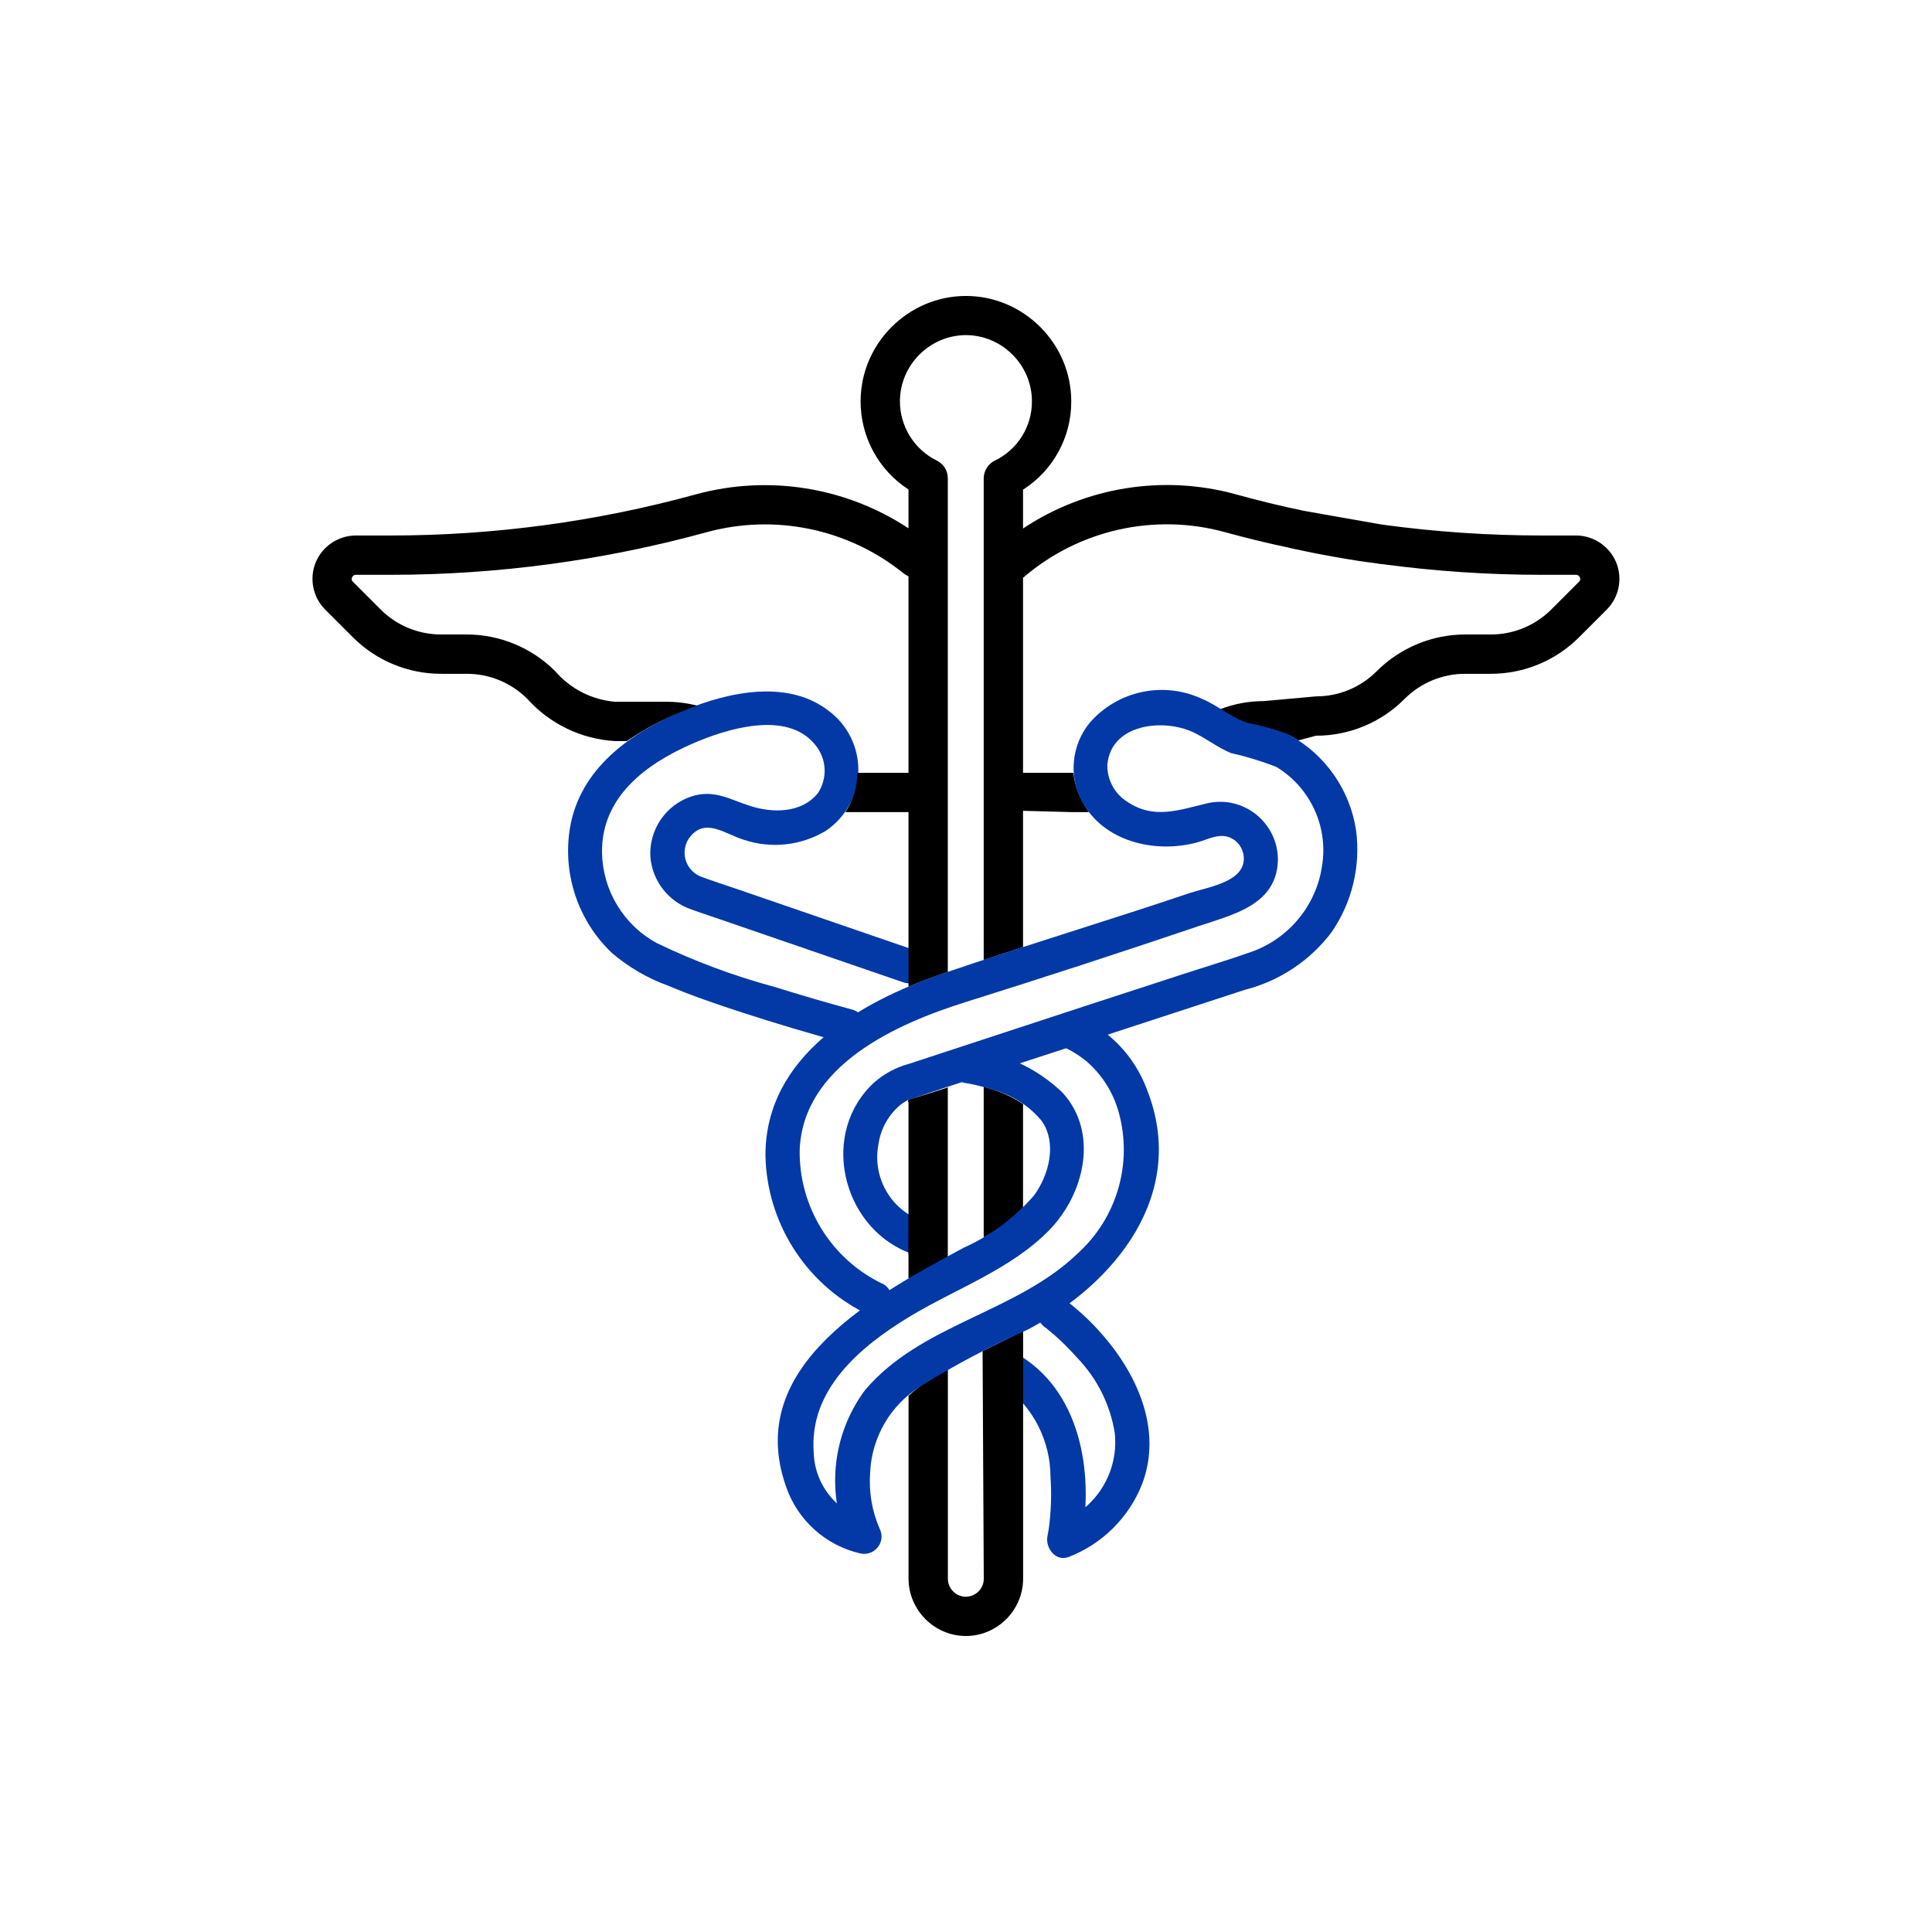 <?xml version="1.0" encoding="UTF-8" standalone="no"?>
<!DOCTYPE svg PUBLIC "-//W3C//DTD SVG 1.1//EN" "http://www.w3.org/Graphics/SVG/1.1/DTD/svg11.dtd">
<svg width="100%" height="100%" viewBox="0 0 64 64" version="1.1" xmlns="http://www.w3.org/2000/svg" xmlns:xlink="http://www.w3.org/1999/xlink" xml:space="preserve" xmlns:serif="http://www.serif.com/" style="fill-rule:evenodd;clip-rule:evenodd;stroke-linejoin:round;stroke-miterlimit:2;">
    <g transform="matrix(0.63,0,0,0.63,32,32)">
        <g id="lekarska_pece" transform="matrix(0.899,0,0,0.899,-1.42109e-14,0)">
            <g transform="matrix(1,0,0,1,-38.221,-39.19)">
                <clipPath id="_clip1">
                    <rect x="0" y="0" width="76.442" height="78.38"/>
                </clipPath>
                <g clip-path="url(#_clip1)">
                    <g transform="matrix(1,0,0,1,-121.343,89.964)">
                        <g id="Group_5">
                            <path id="Path_14" d="M161.8,-26.211C163.498,-24.97 164.504,-22.99 164.506,-20.887C164.565,-20.035 164.549,-19.179 164.461,-18.329C164.452,-18.244 164.442,-18.159 164.433,-18.074C164.433,-18.041 164.4,-17.816 164.422,-17.982C164.442,-18.124 164.396,-17.807 164.386,-17.748C164.369,-17.648 164.351,-17.54 164.33,-17.436C164.187,-16.759 164.794,-15.917 165.56,-16.206C167.519,-16.959 169.077,-18.497 169.854,-20.447C171.103,-23.683 169.523,-27.039 167.341,-29.438C166.706,-30.14 166.003,-30.777 165.241,-31.338C164.767,-31.61 164.153,-31.449 163.873,-30.979C163.608,-30.503 163.768,-29.895 164.232,-29.611C164.417,-29.476 164.026,-29.787 164.232,-29.611C164.383,-29.482 164.539,-29.36 164.689,-29.229C165.177,-28.802 165.638,-28.345 166.067,-27.859C167.237,-26.648 168.005,-25.106 168.267,-23.443C168.432,-21.868 167.841,-20.304 166.675,-19.232C166.307,-18.883 165.893,-18.585 165.446,-18.346C165.296,-18.263 165.138,-18.196 164.989,-18.114C164.771,-17.994 165.227,-18.205 165.025,-18.128L166.255,-16.898C167.073,-20.783 166.405,-25.658 162.806,-27.932C161.715,-28.622 160.706,-26.892 161.797,-26.205L161.8,-26.211Z" style="fill:rgb(3,57,167);fill-rule:nonzero;"/>
                        </g>
                    </g>
                    <g transform="matrix(1,0,0,1,-121.343,89.964)">
                        <g id="Group_6">
                            <path id="Path_15" d="M152.925,-48.22C151.393,-48.632 149.869,-49.083 148.353,-49.554C145.986,-50.193 143.684,-51.051 141.476,-52.116C139.537,-53.172 138.311,-55.196 138.276,-57.404C138.231,-60.655 140.833,-62.587 143.553,-63.774C145.495,-64.622 149.069,-65.768 150.727,-63.73C151.413,-62.932 151.486,-61.767 150.905,-60.889C149.944,-59.697 148.257,-59.713 146.937,-60.136C145.747,-60.517 144.837,-61.113 143.52,-60.698C141.991,-60.2 140.991,-58.712 141.107,-57.109C141.239,-55.712 142.188,-54.519 143.519,-54.075C143.943,-53.918 144.376,-53.775 144.804,-53.633L155.882,-49.823C157.102,-49.403 157.626,-51.335 156.414,-51.752L145.992,-55.336C145.386,-55.544 144.768,-55.736 144.169,-55.963C143.538,-56.157 143.105,-56.743 143.105,-57.403C143.105,-57.719 143.205,-58.027 143.39,-58.284C144.314,-59.497 145.464,-58.484 146.606,-58.145C148.187,-57.626 149.917,-57.817 151.346,-58.669C152.545,-59.463 153.268,-60.809 153.268,-62.248C153.268,-63.564 152.663,-64.81 151.628,-65.623C149.209,-67.59 145.663,-66.808 143.049,-65.717C139.963,-64.43 136.97,-62.34 136.393,-58.81C135.965,-56.133 136.884,-53.411 138.847,-51.542C139.814,-50.714 140.922,-50.067 142.118,-49.631C143.542,-49.031 145.004,-48.531 146.471,-48.054C148.429,-47.418 150.405,-46.826 152.393,-46.291C152.479,-46.267 152.569,-46.255 152.658,-46.255C153.207,-46.255 153.659,-46.707 153.659,-47.256C153.659,-47.704 153.357,-48.101 152.924,-48.22L152.925,-48.22Z" style="fill:rgb(3,57,167);fill-rule:nonzero;"/>
                        </g>
                    </g>
                    <g id="Path_16" transform="matrix(1,0,0,1,-121.343,89.964)">
                        <path d="M197.044,-71.624L195.434,-70.014C194.062,-68.633 192.191,-67.858 190.244,-67.864L188.774,-67.864C187.439,-67.87 186.156,-67.34 185.214,-66.394C183.844,-65.015 181.978,-64.24 180.034,-64.244L179,-63.968C178.86,-64.058 178.71,-64.148 178.56,-64.228C177.754,-64.554 176.916,-64.796 176.06,-64.948C175.485,-65.159 174.94,-65.445 174.44,-65.798C175.251,-66.108 176.112,-66.267 176.98,-66.268L180.034,-66.544C181.366,-66.54 182.645,-67.07 183.584,-68.014C184.959,-69.391 186.828,-70.166 188.774,-70.164L190.244,-70.164C191.579,-70.158 192.862,-70.688 193.804,-71.634L195.414,-73.244C195.493,-73.305 195.515,-73.418 195.464,-73.504C195.434,-73.598 195.343,-73.66 195.244,-73.654L193.2,-73.654C190.106,-73.656 187.016,-73.863 183.95,-74.274C183.843,-74.28 183.736,-74.293 183.63,-74.314C183.566,-74.32 183.503,-74.33 183.44,-74.344C182.88,-74.404 181.95,-74.554 181.06,-74.714C180.15,-74.874 179.29,-75.054 178.83,-75.154L178.82,-75.154L178.55,-75.214C178.53,-75.22 178.51,-75.223 178.49,-75.224L178.49,-75.234C177.23,-75.494 175.97,-75.804 174.73,-76.144C170.606,-77.284 166.175,-76.293 162.93,-73.504C162.92,-73.504 162.91,-73.494 162.9,-73.484L162.9,-62.074L165.847,-62.074C165.913,-61.446 166.113,-60.839 166.432,-60.294C166.527,-60.114 166.634,-59.94 166.752,-59.774L165.78,-59.774L162.9,-59.851L162.9,-51.876C162.13,-51.626 161.36,-51.386 160.6,-51.126L160.6,-79.294C160.601,-79.735 160.854,-80.14 161.25,-80.334C162.581,-80.973 163.428,-82.328 163.42,-83.804C163.419,-85.923 161.679,-87.668 159.56,-87.674C157.441,-87.668 155.701,-85.923 155.7,-83.804C155.698,-82.332 156.538,-80.982 157.86,-80.334C158.252,-80.141 158.501,-79.741 158.5,-79.304L158.5,-50.426C158.4,-50.396 158.31,-50.356 158.21,-50.326L158.12,-50.296C157.83,-50.196 157.53,-50.086 157.23,-49.976C156.89,-49.846 156.55,-49.716 156.2,-49.566L156.2,-59.774L152.509,-59.774C152.96,-60.457 153.203,-61.256 153.209,-62.074L156.2,-62.074L156.2,-73.564C156.101,-73.611 156.007,-73.668 155.92,-73.734C152.691,-76.344 148.394,-77.242 144.39,-76.144C138.369,-74.492 132.154,-73.655 125.91,-73.654L123.88,-73.654C123.781,-73.66 123.69,-73.598 123.66,-73.504C123.609,-73.418 123.631,-73.305 123.71,-73.244L125.32,-71.634C126.262,-70.688 127.545,-70.158 128.88,-70.164L130.35,-70.164C132.296,-70.166 134.165,-69.391 135.54,-68.014C136.424,-66.987 137.677,-66.346 139.027,-66.23L142.037,-66.23C142.648,-66.229 143.256,-66.151 143.847,-66C143.527,-65.89 143.217,-65.77 142.917,-65.64C141.794,-65.188 140.725,-64.615 139.727,-63.93L139.027,-63.93C137.064,-64.045 135.224,-64.931 133.91,-66.394C132.968,-67.34 131.685,-67.87 130.35,-67.864L128.88,-67.864C126.933,-67.858 125.062,-68.633 123.69,-70.014L122.08,-71.624C121.359,-72.348 121.142,-73.439 121.53,-74.384C121.924,-75.332 122.854,-75.953 123.88,-75.954L125.91,-75.954C131.948,-75.953 137.958,-76.764 143.78,-78.364C148.011,-79.515 152.54,-78.789 156.2,-76.374L156.2,-78.644C154.452,-79.775 153.395,-81.722 153.4,-83.804C153.402,-87.183 156.181,-89.962 159.56,-89.964C162.939,-89.962 165.718,-87.183 165.72,-83.804C165.731,-81.713 164.664,-79.757 162.9,-78.634L162.9,-76.364C166.56,-78.798 171.102,-79.528 175.34,-78.364C176.64,-78.004 177.98,-77.674 179.3,-77.404C179.31,-77.394 179.32,-77.394 179.34,-77.394C180.1,-77.254 182.88,-76.774 183.76,-76.614C183.93,-76.594 184.03,-76.574 184.03,-76.574C187.069,-76.163 190.133,-75.956 193.2,-75.954L195.24,-75.954C196.266,-75.953 197.196,-75.332 197.59,-74.384C197.979,-73.44 197.764,-72.349 197.044,-71.624Z" style="fill-rule:nonzero;"/>
                    </g>
                    <g transform="matrix(1,0,0,1,-121.343,89.964)">
                        <g id="Group_7">
                            <path id="Path_17" d="M154.654,-32.2C151.657,-33.649 149.77,-36.726 149.837,-40.055C150.067,-44.989 155.513,-47.401 159.565,-48.672C164.11,-50.097 168.637,-51.573 173.146,-53.099C175.139,-53.772 177.717,-54.325 177.805,-56.924C177.806,-56.952 177.806,-56.979 177.806,-57.007C177.806,-58.856 176.284,-60.378 174.435,-60.378C174.168,-60.378 173.902,-60.346 173.642,-60.283C172.012,-59.894 170.542,-59.336 169.005,-60.377C168.254,-60.841 167.806,-61.674 167.833,-62.556C168.052,-64.956 171.127,-65.256 172.85,-64.447C173.61,-64.091 174.269,-63.556 175.05,-63.232C175.953,-63.029 176.84,-62.759 177.703,-62.424C179.688,-61.234 180.756,-58.946 180.394,-56.66C180.06,-54.312 178.43,-52.343 176.185,-51.577C174.848,-51.106 173.485,-50.7 172.138,-50.26C168.321,-49.02 164.509,-47.773 160.7,-46.519L156.221,-45.05C155.483,-44.85 154.799,-44.487 154.221,-43.986C151.003,-41.068 152.257,-35.621 156.139,-34.036C157.33,-33.55 157.849,-35.483 156.671,-35.964C157.132,-35.776 156.509,-36.064 156.406,-36.12C156.082,-36.307 155.783,-36.535 155.518,-36.799C154.598,-37.73 154.195,-39.058 154.443,-40.343C154.573,-41.264 155.047,-42.102 155.77,-42.687C155.901,-42.779 156.037,-42.864 156.177,-42.941C156.425,-43.091 155.841,-42.82 156.144,-42.923C158.925,-43.876 161.733,-44.756 164.526,-45.672C168.306,-46.91 172.087,-48.146 175.868,-49.379C177.891,-49.892 179.68,-51.078 180.94,-52.742C182.144,-54.485 182.657,-56.615 182.378,-58.715C182.02,-61.078 180.576,-63.142 178.478,-64.287C177.692,-64.603 176.875,-64.838 176.041,-64.987C175.09,-65.279 174.293,-66.019 173.368,-66.399C171.113,-67.453 168.412,-66.873 166.788,-64.986C165.739,-63.695 165.561,-61.894 166.339,-60.423C167.605,-58.034 170.625,-57.34 173.079,-58.002C173.774,-58.189 174.463,-58.624 175.168,-58.202C175.631,-57.922 175.881,-57.387 175.798,-56.852C175.604,-55.639 173.604,-55.364 172.617,-55.031C167.825,-53.413 162.974,-51.96 158.189,-50.326C153.349,-48.674 147.852,-45.519 147.833,-39.726C147.898,-35.808 150.144,-32.236 153.647,-30.48C154.802,-29.926 155.818,-31.65 154.657,-32.207L154.654,-32.2Z" style="fill:rgb(3,57,167);fill-rule:nonzero;"/>
                        </g>
                    </g>
                    <g id="Path_18" transform="matrix(1,0,0,1,-121.343,89.964)">
                        <path d="M160.534,-28.246L160.604,-14.934C160.604,-14.358 160.13,-13.884 159.554,-13.884C158.978,-13.884 158.504,-14.358 158.504,-14.934L158.504,-27.226C157.998,-26.955 157.51,-26.651 157.044,-26.316C156.749,-26.108 156.468,-25.881 156.204,-25.636L156.204,-14.936C156.208,-13.1 157.718,-11.59 159.554,-11.586C161.392,-11.586 162.904,-13.098 162.904,-14.936L162.904,-29.426C161.454,-28.7 160.534,-28.246 160.534,-28.246Z" style="fill-rule:nonzero;"/>
                    </g>
                    <g id="Path_19" transform="matrix(1,0,0,1,-121.343,89.964)">
                        <path d="M158.5,-43.672L158.5,-33.738C157.75,-33.328 156.2,-32.488 156.2,-32.488L156.2,-33.9L156.19,-33.9L156.19,-36.254L156.2,-36.244L156.2,-42.844C156.19,-42.834 156.18,-42.834 156.17,-42.824L156.17,-42.914C156.205,-42.932 156.238,-42.952 156.27,-42.974C157.024,-43.2 157.764,-43.432 158.5,-43.672Z" style="fill-rule:nonzero;"/>
                    </g>
                    <g id="Path_20" transform="matrix(1,0,0,1,-121.343,89.964)">
                        <path d="M162.9,-42.7L162.9,-36.636C162.225,-35.945 161.449,-35.359 160.6,-34.899L160.6,-43.71L161.08,-43.56C161.726,-43.364 162.339,-43.074 162.9,-42.7Z" style="fill-rule:nonzero;"/>
                    </g>
                    <g transform="matrix(1,0,0,1,-121.343,89.964)">
                        <g id="Group_8">
                            <path id="Path_21" d="M159.5,-43.947C158.949,-44.018 159.7,-43.904 159.825,-43.879C160.272,-43.788 160.713,-43.67 161.146,-43.527C162.26,-43.234 163.256,-42.6 163.991,-41.713C164.904,-40.413 164.417,-38.547 163.545,-37.357C162.41,-36.045 161.001,-34.998 159.418,-34.29C154.375,-31.563 146.544,-27.459 149.031,-20.348C149.697,-18.375 151.343,-16.885 153.372,-16.419C153.45,-16.4 153.529,-16.391 153.609,-16.391C154.166,-16.391 154.624,-16.849 154.624,-17.406C154.624,-17.574 154.582,-17.74 154.502,-17.888C154.062,-18.912 153.875,-20.027 153.957,-21.138C154.044,-23.209 155.153,-25.108 156.915,-26.2C158.919,-27.44 161.004,-28.542 163.157,-29.5C168.323,-32.2 172.572,-37.47 170.139,-43.57C169.424,-45.486 167.954,-47.029 166.074,-47.835C164.874,-48.293 164.35,-46.36 165.543,-45.906C165.322,-45.99 165.518,-45.927 165.693,-45.823C166,-45.652 166.292,-45.456 166.568,-45.238C167.507,-44.441 168.182,-43.377 168.504,-42.188C169.315,-39.229 168.393,-36.052 166.123,-33.988C162.523,-30.488 156.933,-29.853 153.654,-25.962C151.7,-23.334 151.361,-19.826 152.775,-16.872L153.904,-18.341C152.049,-18.773 150.709,-20.414 150.658,-22.318C150.378,-25.988 153.358,-28.495 156.204,-30.229C158.92,-31.884 162.183,-33.014 164.436,-35.329C166.495,-37.443 167.353,-41.029 165.201,-43.377C163.65,-44.857 161.638,-45.764 159.501,-45.945C158.228,-46.11 158.24,-44.109 159.501,-43.945L159.5,-43.947Z" style="fill:rgb(3,57,167);fill-rule:nonzero;"/>
                        </g>
                    </g>
                </g>
            </g>
            <g>
            </g>
        </g>
    </g>
</svg>
